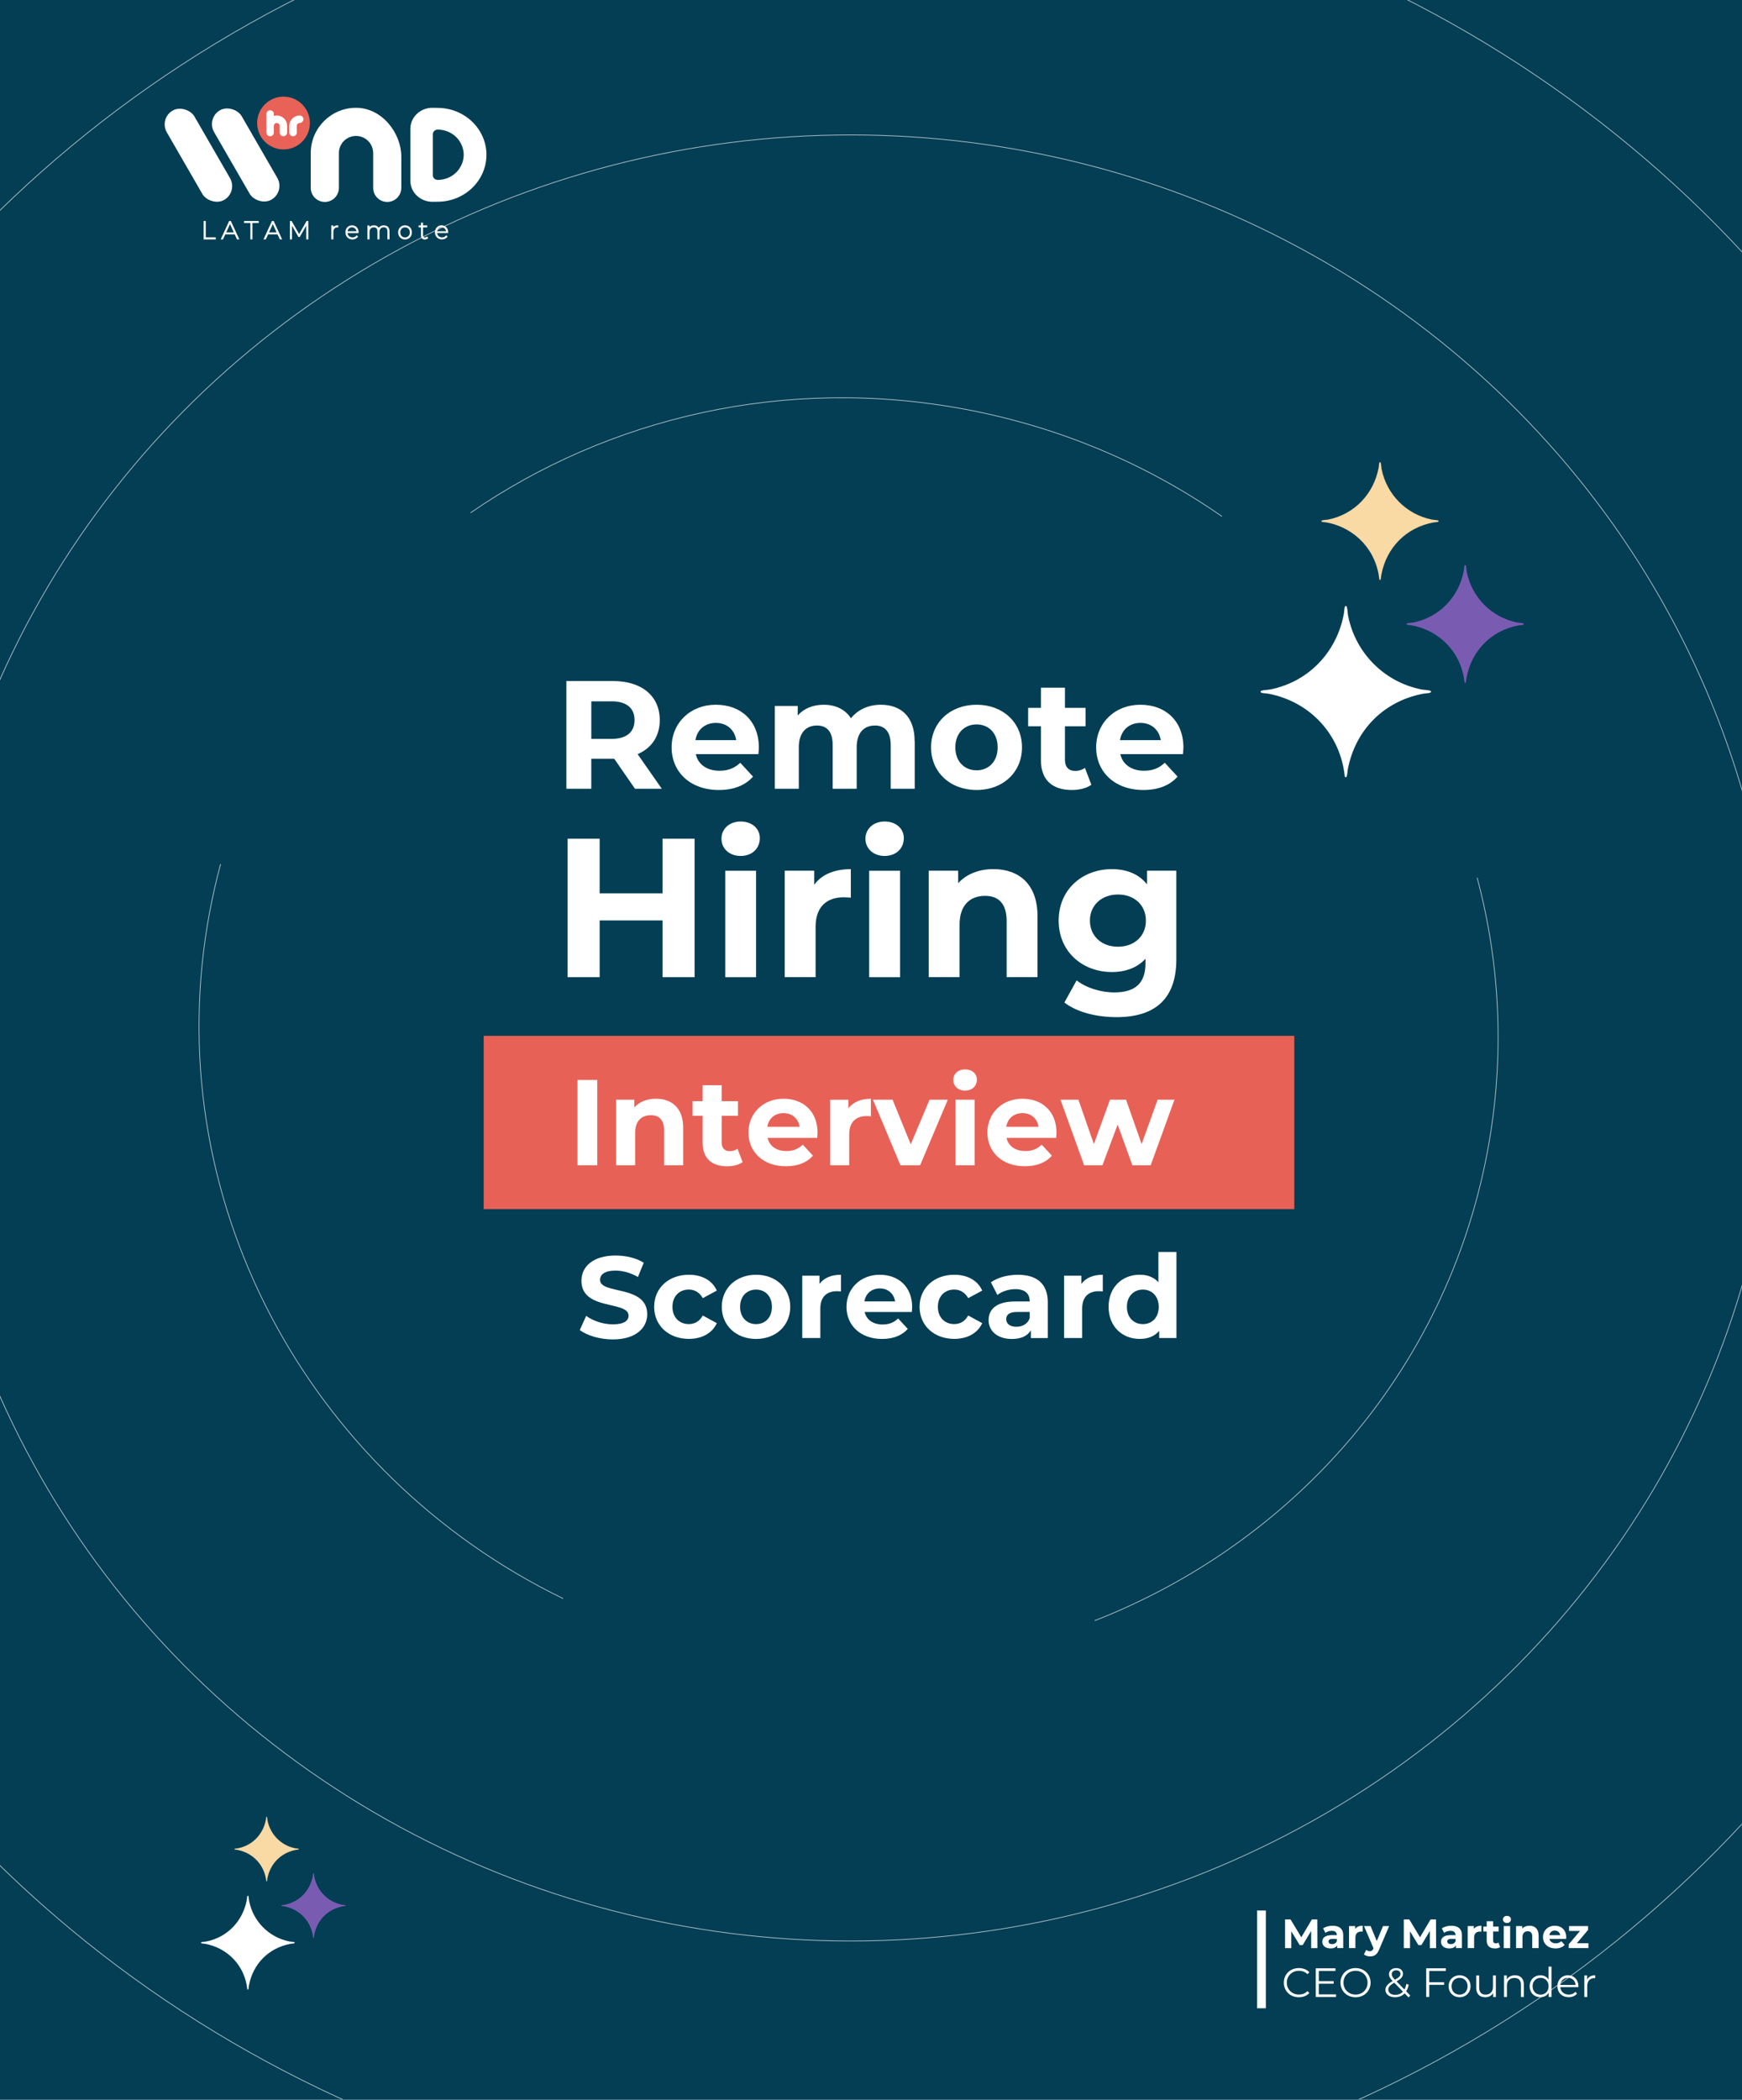 <?xml version="1.0" encoding="UTF-8"?>
<svg id="Layer_1" xmlns="http://www.w3.org/2000/svg" xmlns:xlink="http://www.w3.org/1999/xlink" version="1.1" viewBox="0 0 595.5 717.62">
  <!-- Generator: Adobe Illustrator 29.7.1, SVG Export Plug-In . SVG Version: 2.1.1 Build 8)  -->
  <defs>
    <style>
      .st0, .st1 {
        fill: none;
      }

      .st2 {
        fill: #e86157;
      }

      .st3 {
        fill: #f9d9a4;
      }

      .st4 {
        fill: #e86258;
      }

      .st5 {
        isolation: isolate;
      }

      .st6 {
        clip-path: url(#clippath-1);
      }

      .st7 {
        clip-path: url(#clippath-3);
      }

      .st8 {
        clip-path: url(#clippath-4);
      }

      .st9 {
        clip-path: url(#clippath-2);
      }

      .st10 {
        clip-path: url(#clippath-5);
      }

      .st11 {
        fill: #fff;
      }

      .st1 {
        stroke: #fff;
        stroke-miterlimit: 10;
        stroke-width: .25px;
      }

      .st12 {
        fill: #795cb1;
      }

      .st13 {
        opacity: .7;
      }

      .st14 {
        fill: #033e54;
      }
    </style>
    <clipPath id="clippath-1">
      <rect class="st0" x="0" width="595.72" height="717.5"/>
    </clipPath>
    <clipPath id="clippath-2">
      <rect class="st0" x="68.69" y="620.8" width="49.52" height="59.27"/>
    </clipPath>
    <clipPath id="clippath-3">
      <rect class="st0" x="430.91" y="157.77" width="90.03" height="108.04"/>
    </clipPath>
    <clipPath id="clippath-4">
      <rect class="st0" x="-672.54" y="0" width="595.72" height="717.62"/>
    </clipPath>
    <clipPath id="clippath-5">
      <rect class="st0" x="677.41" width="595.72" height="717.85"/>
    </clipPath>
  </defs>
  <rect class="st14" x="0" width="595.72" height="717.62"/>
  <g>
    <path class="st11" d="M121.7,36.84c-8.53,0-15.47,6.94-15.47,15.47v11.9c0,2.65,2.16,4.81,4.81,4.81s4.81-2.16,4.81-4.81v-11.89c0-3.23,2.63-5.86,5.86-5.86s5.86,2.63,5.86,5.86v11.89c0,2.65,2.16,4.81,4.81,4.81s4.81-2.16,4.81-4.81v-10.67c0-8.07-6.62-16.7-15.48-16.7Z"/>
    <circle class="st4" cx="96.92" cy="42.05" r="9.02"/>
    <g>
      <polygon class="st11" points="70.34 75.53 69.62 75.53 69.62 81.82 73.76 81.82 73.76 81.12 70.34 81.12 70.34 75.53"/>
      <path class="st11" d="M79.03,75.72h-.04l-.09-.19h-.55l-.09.19h-.04l.02.04-2.8,6.05h.79l.79-1.71h3.22l.79,1.71h.79l-2.8-6.05.02-.04ZM77.33,79.43l1.3-2.83,1.3,2.83h-2.6Z"/>
      <polygon class="st11" points="83.44 76.23 85.59 76.23 85.59 81.82 86.3 81.82 86.3 76.23 88.45 76.23 88.45 75.53 83.44 75.53 83.44 76.23"/>
      <path class="st11" d="M93.66,75.72h-.04l-.09-.19h-.55l-.09.19h-.04l.02.04-2.8,6.05h.79l.79-1.71h3.22l.79,1.71h.79l-2.8-6.05.02-.04ZM91.96,79.43l1.3-2.83,1.3,2.83h-2.6Z"/>
      <polygon class="st11" points="104.81 75.53 102.26 79.99 99.69 75.53 99.11 75.53 99.11 81.82 99.82 81.82 99.82 77.15 101.86 80.68 101.82 80.76 101.91 80.76 102.05 81.01 102.46 81.01 102.6 80.76 102.7 80.76 102.65 80.67 104.68 77.14 104.69 81.82 105.4 81.82 105.39 75.53 104.81 75.53"/>
      <path class="st11" d="M114.2,77.35c-.09.06-.17.13-.25.21v-.52h-.7v4.77h.71v-2.52c0-.5.13-.89.37-1.17.24-.27.58-.4,1.02-.4h.29v-.71h-.22c-.48,0-.9.12-1.22.34Z"/>
      <path class="st11" d="M121.5,77.32c-.69-.41-1.63-.41-2.31,0-.34.21-.61.5-.81.86-.19.36-.29.78-.29,1.24s.11.88.31,1.24c.21.37.5.66.86.86.36.2.78.31,1.24.31.35,0,.68-.07.98-.2.31-.13.58-.33.8-.59l.12-.15-.49-.51-.15.2c-.14.19-.33.33-.54.42-.52.22-1.16.18-1.61-.08-.25-.14-.46-.35-.6-.6-.11-.19-.18-.4-.21-.65h3.57l.22-.07v-.22c0-.46-.1-.87-.29-1.23-.19-.36-.47-.65-.81-.85ZM118.82,79.02c.03-.19.09-.36.17-.52.13-.25.32-.45.55-.59.47-.29,1.13-.29,1.59,0,.24.14.42.34.55.59.1.19.17.33.19.52h-3.07Z"/>
      <path class="st11" d="M132.24,77.25c-.29-.16-.63-.24-1.01-.24-.52,0-.96.14-1.32.41-.17.13-.32.28-.44.45-.11-.19-.24-.35-.41-.48-.33-.25-.75-.38-1.24-.38s-.9.12-1.24.36c-.1.07-.19.14-.27.23v-.55h-.7v4.77h.71v-2.56c0-.32.06-.6.18-.84.12-.23.28-.4.5-.53.22-.13.49-.19.8-.19.4,0,.69.11.9.33.21.22.32.57.32,1.03v2.75h.71v-2.56c0-.32.06-.6.18-.84.12-.23.28-.4.5-.53.23-.13.49-.19.8-.19.4,0,.7.11.91.33.21.22.32.57.32,1.03v2.75h.71v-2.77c0-.43-.08-.8-.23-1.1-.16-.31-.39-.54-.68-.71Z"/>
      <path class="st11" d="M139.67,77.32c-.71-.41-1.7-.41-2.41,0-.35.21-.63.5-.84.86-.21.36-.31.78-.31,1.24s.1.89.31,1.25c.21.36.49.65.84.86.35.21.76.31,1.2.31s.85-.1,1.2-.31c.36-.21.64-.5.84-.86.2-.36.3-.78.3-1.24s-.1-.89-.3-1.25c-.2-.36-.48-.65-.84-.86ZM137.63,80.94c-.25-.15-.44-.34-.58-.61-.15-.26-.22-.57-.22-.91s.07-.65.22-.91c.15-.26.34-.46.58-.6.24-.14.53-.21.84-.21s.59.07.84.21c.25.14.44.34.58.6.14.26.21.57.21.91s-.07.65-.21.91c-.14.26-.33.46-.58.6-.49.29-1.19.29-1.68,0Z"/>
      <path class="st11" d="M145.81,80.96c-.14.13-.32.2-.55.2-.22,0-.37-.05-.48-.16-.11-.11-.16-.29-.16-.53v-2.75h1.43v-.68h-1.43v-.95h-.71v.95h-.82v.68h.82v2.79c0,.4.12.72.34.96.23.25.56.37.98.37.18,0,.37-.03.54-.09.19-.06.35-.15.48-.27l.14-.13-.4-.56-.18.17Z"/>
      <path class="st11" d="M153.21,79.61v-.22c0-.46-.1-.87-.29-1.23-.19-.36-.47-.65-.81-.85-.69-.41-1.64-.41-2.31,0-.34.21-.61.5-.81.86-.19.36-.29.78-.29,1.24s.11.88.31,1.24c.21.37.5.66.86.86.36.2.78.31,1.24.31.35,0,.68-.07.98-.2.31-.13.58-.33.8-.59l.12-.15-.48-.51-.15.2c-.14.19-.32.32-.54.42-.52.22-1.16.18-1.61-.08-.26-.15-.45-.34-.6-.6-.11-.19-.18-.4-.21-.65h3.57l.22-.07ZM151.76,77.91c.24.15.42.34.55.59.1.19.17.33.19.52h-3.07c.03-.19.09-.36.18-.52.14-.26.32-.45.55-.59.47-.29,1.13-.29,1.59,0Z"/>
    </g>
    <rect class="st11" x="62.38" y="35.43" width="10.89" height="35.25" rx="5.45" ry="5.45" transform="translate(-17.44 41.02) rotate(-30)"/>
    <rect class="st11" x="78.54" y="35.34" width="10.89" height="35.25" rx="5.45" ry="5.45" transform="translate(-15.23 49.09) rotate(-30)"/>
    <path class="st11" d="M149.62,36.86c-.55,0-1.54-.02-1.77-.02h-.08c-4.14.01-7.49,3.24-7.49,7.2v17.72c0,3.96,3.35,7.19,7.49,7.2h.08c.24,0,1.22-.02,1.77-.02,9.19,0,16.66-7.19,16.67-16.03,0-8.84-7.48-16.03-16.67-16.03ZM158.52,53.03c0,.08-.01.17-.02.25,0,.18-.02.36-.04.53,0,.09-.02.18-.04.27-.03.21-.06.41-.11.61-.01.06-.03.11-.04.17-.06.23-.12.46-.19.68,0,.03-.02.05-.03.08-.09.26-.2.51-.31.75-.05.12-.11.23-.17.35-.06.11-.12.21-.18.32-.39.68-.86,1.32-1.44,1.89-1.69,1.65-3.94,2.56-6.35,2.56-.09,0-.18-.01-.27-.03-.77-.13-1.36-.77-1.36-1.54v-14.06c0-.77.59-1.41,1.36-1.54.09-.01.18-.03.27-.03,2.41,0,4.66.91,6.35,2.56.58.57,1.06,1.21,1.44,1.89.06.11.12.21.18.32.06.11.12.23.17.35.11.25.22.5.31.75,0,.03.02.05.03.08.07.22.14.45.19.68.01.06.03.11.04.17.04.2.08.41.11.61.01.09.03.18.04.26.02.17.03.35.04.53,0,.08.02.17.02.25,0,.04,0,.09,0,.13,0,.04,0,.09,0,.13Z"/>
    <g>
      <path class="st11" d="M97.11,40.51c-.33-.33-.72-.59-1.15-.77-.74-.31-1.58-.35-2.34-.13v-.64c0-.71-.57-1.28-1.28-1.28h0c-.71,0-1.28.57-1.28,1.28v6.32c0,.71.57,1.28,1.28,1.28h0c.71,0,1.28-.57,1.28-1.28v-2.27c0-.27.09-.49.28-.69.18-.18.43-.29.69-.3.28,0,.51.09.71.29.2.2.29.42.29.69v2.27c0,.71.57,1.28,1.28,1.28h0c.71,0,1.28-.57,1.28-1.28v-2.27c0-.47-.09-.93-.27-1.36-.18-.43-.44-.82-.77-1.15Z"/>
      <path class="st11" d="M102.45,39.47c-.47,0-.93.09-1.36.27-.43.18-.82.44-1.15.77-.44.44-.75.97-.92,1.58-.09.33-.12.67-.12,1v2.19c0,.71.57,1.28,1.28,1.28h0c.71,0,1.28-.57,1.28-1.28v-2.27c0-.28.09-.5.29-.69s.42-.29.7-.29h0c.7,0,1.27-.57,1.27-1.27v-.02c0-.7-.57-1.27-1.27-1.27h0Z"/>
    </g>
  </g>
  <rect class="st11" x="429.73" y="652.94" width="3" height="33.41"/>
  <path class="st11" d="M448.22,665.79v-5.88s-2.9,4.85-2.9,4.85h-1.02l-2.87-4.72v5.76h-2.13v-9.81h1.88l3.67,6.09,3.61-6.09h1.86l.03,9.81h-2.13Z"/>
  <path class="st11" d="M459.18,661.49v4.3h-2.04v-.94c-.41.69-1.19,1.05-2.3,1.05-1.76,0-2.82-.98-2.82-2.28s.94-2.26,3.24-2.26h1.74c0-.94-.56-1.48-1.74-1.48-.8,0-1.62.27-2.17.7l-.78-1.53c.83-.59,2.04-.91,3.25-.91,2.3,0,3.63,1.06,3.63,3.35ZM457,663.41v-.77h-1.5c-1.02,0-1.34.38-1.34.88,0,.55.46.91,1.23.91.73,0,1.36-.34,1.61-1.02Z"/>
  <path class="st11" d="M465.83,658.14v2.02c-.18-.01-.32-.03-.49-.03-1.21,0-2,.66-2,2.1v3.56h-2.18v-7.54h2.09v.99c.53-.73,1.43-1.11,2.59-1.11Z"/>
  <path class="st11" d="M474.87,658.26l-3.4,8c-.73,1.82-1.77,2.37-3.12,2.37-.77,0-1.61-.25-2.1-.69l.8-1.56c.34.29.8.48,1.23.48.6,0,.94-.27,1.23-.94l.03-.07-3.26-7.59h2.26l2.11,5.11,2.13-5.11h2.1Z"/>
  <path class="st11" d="M488.8,665.79v-5.88s-2.9,4.85-2.9,4.85h-1.02l-2.87-4.72v5.76h-2.13v-9.81h1.88l3.67,6.09,3.61-6.09h1.86l.03,9.81h-2.13Z"/>
  <path class="st11" d="M499.76,661.49v4.3h-2.04v-.94c-.41.69-1.19,1.05-2.3,1.05-1.77,0-2.82-.98-2.82-2.28s.94-2.26,3.24-2.26h1.74c0-.94-.56-1.48-1.74-1.48-.8,0-1.62.27-2.17.7l-.78-1.53c.83-.59,2.04-.91,3.25-.91,2.3,0,3.63,1.06,3.63,3.35ZM497.58,663.41v-.77h-1.5c-1.02,0-1.34.38-1.34.88,0,.55.46.91,1.23.91.73,0,1.36-.34,1.61-1.02Z"/>
  <path class="st11" d="M506.41,658.14v2.02c-.18-.01-.32-.03-.49-.03-1.21,0-2,.66-2,2.1v3.56h-2.18v-7.54h2.09v.99c.53-.73,1.43-1.11,2.59-1.11Z"/>
  <path class="st11" d="M512.83,665.43c-.45.32-1.11.48-1.78.48-1.78,0-2.82-.91-2.82-2.7v-3.1h-1.16v-1.68h1.16v-1.83h2.19v1.83h1.88v1.68h-1.88v3.07c0,.64.35.99.94.99.32,0,.64-.1.88-.28l.59,1.54Z"/>
  <path class="st11" d="M513.79,655.99c0-.69.55-1.22,1.36-1.22s1.36.5,1.36,1.18c0,.73-.55,1.26-1.36,1.26s-1.36-.53-1.36-1.22ZM514.06,658.26h2.18v7.54h-2.18v-7.54Z"/>
  <path class="st11" d="M525.98,661.48v4.31h-2.19v-3.98c0-1.22-.56-1.78-1.53-1.78-1.05,0-1.81.64-1.81,2.03v3.73h-2.18v-7.54h2.09v.88c.59-.64,1.47-1,2.49-1,1.78,0,3.12,1.04,3.12,3.33Z"/>
  <path class="st11" d="M535.37,662.64h-5.7c.21.94,1.01,1.51,2.16,1.51.8,0,1.37-.24,1.89-.73l1.16,1.26c-.7.8-1.75,1.22-3.11,1.22-2.61,0-4.3-1.64-4.3-3.88s1.72-3.88,4.02-3.88,3.92,1.49,3.92,3.91c0,.17-.03.41-.04.59ZM529.64,661.37h3.71c-.15-.95-.87-1.57-1.85-1.57s-1.71.6-1.86,1.57Z"/>
  <path class="st11" d="M543,664.11v1.68h-6.72v-1.32l3.84-4.54h-3.74v-1.68h6.5v1.32l-3.84,4.54h3.96Z"/>
  <path class="st11" d="M438.87,677.6c0-2.87,2.19-4.99,5.14-4.99,1.43,0,2.72.48,3.59,1.43l-.66.66c-.8-.81-1.78-1.16-2.9-1.16-2.37,0-4.15,1.74-4.15,4.06s1.78,4.06,4.15,4.06c1.12,0,2.1-.35,2.9-1.18l.66.66c-.87.95-2.16,1.44-3.6,1.44-2.94,0-5.13-2.12-5.13-4.99Z"/>
  <path class="st11" d="M456.73,681.6v.9h-6.93v-9.81h6.72v.9h-5.69v3.49h5.07v.88h-5.07v3.64h5.9Z"/>
  <path class="st11" d="M458.24,677.6c0-2.86,2.19-4.99,5.15-4.99s5.14,2.12,5.14,4.99-2.2,4.99-5.14,4.99-5.15-2.13-5.15-4.99ZM467.5,677.6c0-2.34-1.75-4.06-4.1-4.06s-4.13,1.72-4.13,4.06,1.76,4.06,4.13,4.06,4.1-1.72,4.1-4.06Z"/>
  <path class="st11" d="M481.54,682.65l-1.36-1.4c-.83.88-1.95,1.33-3.28,1.33-1.92,0-3.29-1.01-3.29-2.49,0-1.16.67-2.02,2.46-3.05-.95-.98-1.23-1.57-1.23-2.33,0-1.25.97-2.09,2.48-2.09,1.39,0,2.28.73,2.28,1.95,0,.98-.59,1.67-2.19,2.59l2.69,2.77c.29-.52.52-1.15.66-1.89l.81.25c-.18.88-.48,1.64-.87,2.25l1.4,1.44-.57.66ZM479.59,680.65l-2.96-3.04c-1.57.9-2.04,1.51-2.04,2.38,0,1.07.95,1.77,2.37,1.77,1.06,0,1.96-.36,2.63-1.11ZM475.76,674.7c0,.57.21.98,1.11,1.89,1.42-.81,1.88-1.3,1.88-2s-.52-1.22-1.43-1.22c-.98,0-1.55.55-1.55,1.33Z"/>
  <path class="st11" d="M488.59,673.59v3.85h5.07v.9h-5.07v4.16h-1.04v-9.81h6.72v.9h-5.69Z"/>
  <path class="st11" d="M495.21,678.82c0-2.19,1.6-3.74,3.75-3.74s3.74,1.55,3.74,3.74-1.58,3.75-3.74,3.75-3.75-1.57-3.75-3.75ZM501.69,678.82c0-1.72-1.16-2.87-2.73-2.87s-2.75,1.15-2.75,2.87,1.18,2.87,2.75,2.87,2.73-1.15,2.73-2.87Z"/>
  <path class="st11" d="M511.36,675.13v7.37h-.95v-1.34c-.52.9-1.47,1.42-2.65,1.42-1.88,0-3.11-1.05-3.11-3.17v-4.27h1v4.17c0,1.57.81,2.37,2.21,2.37,1.54,0,2.51-1,2.51-2.68v-3.87h.99Z"/>
  <path class="st11" d="M520.92,678.23v4.27h-.99v-4.17c0-1.56-.81-2.35-2.21-2.35-1.58,0-2.58.98-2.58,2.66v3.87h-.99v-7.37h.95v1.36c.53-.9,1.53-1.42,2.8-1.42,1.79,0,3.03,1.04,3.03,3.15Z"/>
  <path class="st11" d="M530.37,672.11v10.39h-.95v-1.46c-.6,1-1.62,1.53-2.84,1.53-2.1,0-3.67-1.53-3.67-3.75s1.57-3.74,3.67-3.74c1.18,0,2.19.5,2.8,1.46v-4.43h.99ZM529.39,678.82c0-1.72-1.18-2.87-2.73-2.87s-2.75,1.15-2.75,2.87,1.18,2.87,2.75,2.87,2.73-1.15,2.73-2.87Z"/>
  <path class="st11" d="M539.55,679.12h-6.16c.11,1.54,1.29,2.56,2.9,2.56.9,0,1.7-.32,2.26-.97l.56.64c-.66.78-1.68,1.21-2.84,1.21-2.3,0-3.87-1.57-3.87-3.75s1.53-3.74,3.6-3.74,3.57,1.53,3.57,3.74c0,.08-.01.2-.01.31ZM533.39,678.38h5.22c-.13-1.44-1.18-2.45-2.62-2.45s-2.48,1.01-2.61,2.45Z"/>
  <path class="st11" d="M545.31,675.08v.97c-.08,0-.17-.01-.24-.01-1.54,0-2.48.98-2.48,2.72v3.75h-.99v-7.37h.95v1.44c.46-.98,1.4-1.5,2.76-1.5Z"/>
  <g class="st6">
    <g class="st13">
      <g>
        <path class="st1" d="M192.49,546.32c-87.23-42.4-139.17-137.35-120.76-234.92,1.03-5.46,2.26-10.83,3.69-16.11"/>
        <path class="st1" d="M504.96,299.97c7.96,29.8,9.54,61.68,3.47,93.84-14.18,75.15-66.66,133.64-134.21,160.07"/>
        <path class="st1" d="M160.88,175.24c47.26-32.56,107.67-46.95,169.34-35.31,32.54,6.14,62.1,18.9,87.5,36.56"/>
      </g>
      <ellipse class="st1" cx="290.82" cy="354.73" rx="316.86" ry="308.62"/>
      <ellipse class="st1" cx="290.82" cy="354.73" rx="410.98" ry="400.3"/>
      <ellipse class="st1" cx="290.82" cy="354.73" rx="572.76" ry="557.88"/>
    </g>
  </g>
  <g class="st9">
    <path class="st11" d="M100.75,663.92c.02.1-.1.19-.18.22-.31.11-.94.11-1.32.19-7.4,1.41-12.78,6.84-14.16,14.25-.06.33-.09,1.91-.55,1.27-.81-7.92-6.58-14.05-14.34-15.52-.38-.07-1.01-.08-1.32-.19-.23-.08-.24-.29,0-.38.38-.13,1.21-.15,1.68-.24,7.17-1.44,12.44-6.97,13.8-14.14.07-.38.08-1.01.19-1.33.08-.23.29-.24.38,0,.13.39.15,1.21.24,1.68,1.39,6.97,6.79,12.38,13.74,13.78.47.1,1.29.11,1.68.24.06.02.17.1.18.16h0Z"/>
    <path class="st3" d="M102.19,631.94c.01.07-.07.13-.13.15-.21.08-.65.08-.91.13-5.09.97-8.8,4.71-9.75,9.81-.04.23-.06,1.32-.38.87-.56-5.45-4.53-9.67-9.87-10.68-.26-.05-.7-.05-.91-.13-.16-.06-.17-.2,0-.26.26-.09.83-.1,1.15-.17,4.94-.99,8.57-4.8,9.5-9.73.05-.26.05-.7.13-.91.06-.16.2-.17.26,0,.09.26.1.83.17,1.16.96,4.8,4.68,8.53,9.46,9.49.33.07.89.07,1.15.17.05.02.12.07.13.11h0Z"/>
    <path class="st12" d="M118.21,651.23c.01.07-.07.13-.13.15-.21.08-.65.08-.91.13-5.09.97-8.8,4.71-9.75,9.81-.04.23-.06,1.32-.38.87-.56-5.45-4.53-9.67-9.87-10.68-.26-.05-.7-.05-.91-.13-.16-.06-.17-.2,0-.26.26-.09.83-.1,1.15-.17,4.94-.99,8.57-4.8,9.5-9.73.05-.26.05-.7.13-.91.06-.16.2-.17.26,0,.09.26.1.83.17,1.16.96,4.8,4.68,8.53,9.46,9.49.33.07.89.07,1.15.17.05.02.12.07.13.11h0Z"/>
  </g>
  <g class="st7">
    <path class="st11" d="M489.21,236.35c.03.17-.18.34-.34.4-.56.2-1.72.21-2.4.34-13.45,2.56-23.23,12.46-25.75,25.97-.11.6-.17,3.48-1.01,2.31-1.48-14.43-11.97-25.6-26.07-28.28-.69-.13-1.84-.14-2.4-.34-.43-.15-.44-.54,0-.69.7-.25,2.19-.27,3.05-.44,13.04-2.63,22.63-12.7,25.09-25.77.13-.69.14-1.85.34-2.42.15-.43.53-.44.69,0,.24.7.27,2.2.44,3.06,2.53,12.7,12.35,22.57,24.98,25.12.86.17,2.35.2,3.05.44.12.04.31.19.34.3h0Z"/>
    <path class="st3" d="M491.82,178.07c.02.12-.13.23-.23.27-.39.14-1.18.15-1.65.23-9.26,1.76-15.99,8.58-17.73,17.88-.08.41-.12,2.4-.69,1.59-1.01-9.94-8.24-17.63-17.95-19.47-.48-.09-1.27-.1-1.65-.23-.29-.1-.3-.37,0-.47.48-.17,1.51-.19,2.1-.3,8.98-1.81,15.58-8.74,17.27-17.74.09-.48.1-1.27.23-1.66.1-.3.37-.3.47,0,.17.48.19,1.52.3,2.11,1.75,8.74,8.5,15.54,17.2,17.29.59.12,1.62.13,2.1.3.08.03.22.13.23.2h0Z"/>
    <path class="st12" d="M520.94,213.24c.02.12-.13.23-.23.27-.39.14-1.18.15-1.65.23-9.26,1.76-15.99,8.58-17.73,17.88-.08.41-.12,2.4-.69,1.59-1.01-9.94-8.24-17.63-17.95-19.47-.48-.09-1.27-.1-1.65-.23-.29-.1-.3-.37,0-.47.48-.17,1.51-.19,2.1-.3,8.98-1.81,15.58-8.74,17.27-17.74.09-.48.1-1.27.23-1.66.1-.3.37-.3.47,0,.17.48.19,1.52.3,2.11,1.75,8.74,8.5,15.54,17.2,17.29.59.12,1.62.13,2.1.3.08.03.22.13.23.2h0Z"/>
  </g>
  <g class="st8">
    <g class="st13">
      <ellipse class="st1" cx="-381.72" cy="354.73" rx="410.98" ry="400.3"/>
      <ellipse class="st1" cx="-381.72" cy="354.73" rx="572.76" ry="557.88"/>
    </g>
  </g>
  <g class="st10">
    <g class="st13">
      <ellipse class="st1" cx="968.23" cy="354.73" rx="410.98" ry="400.3"/>
      <ellipse class="st1" cx="968.23" cy="354.73" rx="572.76" ry="557.88"/>
    </g>
  </g>
  <g>
    <g class="st5">
      <rect class="st2" x="165.35" y="354.01" width="277.1" height="59.21"/>
    </g>
    <path class="st11" d="M197.42,369.09h6.75v29.16h-6.75v-29.16Z"/>
    <path class="st11" d="M233.53,385.42v12.83h-6.5v-11.83c0-3.62-1.67-5.29-4.54-5.29-3.12,0-5.37,1.92-5.37,6.04v11.08h-6.5v-22.41h6.21v2.62c1.75-1.92,4.37-2.96,7.42-2.96,5.29,0,9.29,3.08,9.29,9.91Z"/>
    <path class="st11" d="M253.86,397.17c-1.33.96-3.29,1.42-5.29,1.42-5.29,0-8.37-2.71-8.37-8.04v-9.21h-3.46v-5h3.46v-5.46h6.5v5.46h5.58v5h-5.58v9.12c0,1.92,1.04,2.96,2.79,2.96.96,0,1.92-.29,2.62-.83l1.75,4.58Z"/>
    <path class="st11" d="M279.35,388.88h-16.95c.62,2.79,3,4.5,6.42,4.5,2.37,0,4.08-.71,5.62-2.17l3.46,3.75c-2.08,2.38-5.21,3.62-9.25,3.62-7.75,0-12.79-4.87-12.79-11.54s5.12-11.54,11.96-11.54,11.66,4.42,11.66,11.62c0,.5-.08,1.21-.12,1.75ZM262.31,385.09h11.04c-.46-2.83-2.58-4.67-5.5-4.67s-5.08,1.79-5.54,4.67Z"/>
    <path class="st11" d="M297.72,375.51v6c-.54-.04-.96-.08-1.46-.08-3.58,0-5.96,1.96-5.96,6.25v10.58h-6.5v-22.41h6.21v2.96c1.58-2.17,4.25-3.29,7.71-3.29Z"/>
    <path class="st11" d="M324,375.84l-9.46,22.41h-6.71l-9.41-22.41h6.71l6.21,15.25,6.42-15.25h6.25Z"/>
    <path class="st11" d="M325.87,369.09c0-2.04,1.62-3.62,4.04-3.62s4.04,1.5,4.04,3.5c0,2.17-1.62,3.75-4.04,3.75s-4.04-1.58-4.04-3.62ZM326.67,375.84h6.5v22.41h-6.5v-22.41Z"/>
    <path class="st11" d="M361.03,388.88h-16.95c.62,2.79,3,4.5,6.42,4.5,2.37,0,4.08-.71,5.62-2.17l3.46,3.75c-2.08,2.38-5.21,3.62-9.25,3.62-7.75,0-12.79-4.87-12.79-11.54s5.12-11.54,11.96-11.54,11.66,4.42,11.66,11.62c0,.5-.08,1.21-.12,1.75ZM343.99,385.09h11.04c-.46-2.83-2.58-4.67-5.5-4.67s-5.08,1.79-5.54,4.67Z"/>
    <path class="st11" d="M401.48,375.84l-8.12,22.41h-6.25l-5.04-13.91-5.21,13.91h-6.25l-8.08-22.41h6.12l5.29,15.16,5.5-15.16h5.5l5.33,15.16,5.46-15.16h5.75Z"/>
    <g class="st5">
      <g>
        <path class="st11" d="M237.44,286.64v47.33h-10.95v-19.4h-21.5v19.4h-10.95v-47.33h10.95v18.66h21.5v-18.66h10.95Z"/>
        <path class="st11" d="M246.63,286.64c0-3.31,2.64-5.88,6.56-5.88s6.56,2.43,6.56,5.68c0,3.52-2.64,6.09-6.56,6.09s-6.56-2.57-6.56-5.88ZM247.92,297.59h10.55v36.38h-10.55v-36.38Z"/>
        <path class="st11" d="M290.85,297.05v9.74c-.88-.07-1.55-.14-2.37-.14-5.81,0-9.67,3.18-9.67,10.14v17.17h-10.55v-36.38h10.07v4.8c2.57-3.52,6.9-5.34,12.51-5.34Z"/>
        <path class="st11" d="M295.85,286.64c0-3.31,2.64-5.88,6.56-5.88s6.56,2.43,6.56,5.68c0,3.52-2.64,6.09-6.56,6.09s-6.56-2.57-6.56-5.88ZM297.13,297.59h10.55v36.38h-10.55v-36.38Z"/>
        <path class="st11" d="M354.67,313.14v20.82h-10.55v-19.2c0-5.88-2.7-8.59-7.37-8.59-5.07,0-8.72,3.11-8.72,9.8v17.98h-10.55v-36.38h10.07v4.26c2.84-3.11,7.1-4.8,12.04-4.8,8.59,0,15.08,5,15.08,16.09Z"/>
        <path class="st11" d="M402.13,297.59v30.29c0,13.52-7.3,19.74-20.42,19.74-6.9,0-13.59-1.69-17.85-5l4.19-7.57c3.11,2.5,8.18,4.12,12.85,4.12,7.44,0,10.68-3.38,10.68-9.94v-1.56c-2.77,3.04-6.76,4.53-11.49,4.53-10.07,0-18.19-6.96-18.19-17.58s8.11-17.58,18.19-17.58c5.07,0,9.26,1.69,12.03,5.21v-4.67h10.01ZM391.72,314.63c0-5.34-3.99-8.92-9.53-8.92s-9.6,3.58-9.6,8.92,4.06,8.92,9.6,8.92,9.53-3.58,9.53-8.92Z"/>
      </g>
    </g>
    <path class="st11" d="M217.07,269.57l-7.1-10.26h-7.84v10.26h-8.52v-36.82h15.94c9.84,0,15.99,5.1,15.99,13.36,0,5.52-2.79,9.57-7.57,11.62l8.26,11.83h-9.15ZM209.08,239.69h-6.94v12.83h6.94c5.21,0,7.84-2.42,7.84-6.42s-2.63-6.42-7.84-6.42Z"/>
    <path class="st11" d="M259.26,257.73h-21.41c.79,3.52,3.79,5.68,8.1,5.68,3,0,5.15-.89,7.1-2.73l4.37,4.73c-2.63,3-6.58,4.58-11.68,4.58-9.78,0-16.15-6.15-16.15-14.57s6.47-14.57,15.1-14.57,14.73,5.58,14.73,14.67c0,.63-.11,1.53-.16,2.21ZM237.74,252.95h13.94c-.58-3.58-3.26-5.89-6.94-5.89s-6.42,2.26-7,5.89Z"/>
    <path class="st11" d="M312.7,253.37v16.2h-8.21v-14.94c0-4.58-2.05-6.68-5.37-6.68-3.68,0-6.26,2.37-6.26,7.42v14.2h-8.21v-14.94c0-4.58-1.95-6.68-5.37-6.68-3.63,0-6.21,2.37-6.21,7.42v14.2h-8.21v-28.3h7.84v3.26c2.1-2.42,5.26-3.68,8.89-3.68,3.94,0,7.31,1.52,9.31,4.63,2.26-2.89,5.94-4.63,10.2-4.63,6.73,0,11.57,3.89,11.57,12.52Z"/>
    <path class="st11" d="M318.28,255.42c0-8.52,6.57-14.57,15.57-14.57s15.52,6.05,15.52,14.57-6.52,14.57-15.52,14.57-15.57-6.05-15.57-14.57ZM341.05,255.42c0-4.89-3.1-7.84-7.21-7.84s-7.26,2.95-7.26,7.84,3.16,7.84,7.26,7.84,7.21-2.95,7.21-7.84Z"/>
    <path class="st11" d="M373.09,268.2c-1.68,1.21-4.16,1.79-6.68,1.79-6.68,0-10.57-3.42-10.57-10.15v-11.62h-4.37v-6.31h4.37v-6.89h8.21v6.89h7.05v6.31h-7.05v11.52c0,2.42,1.32,3.73,3.52,3.73,1.21,0,2.42-.37,3.31-1.05l2.21,5.79Z"/>
    <path class="st11" d="M404.39,257.73h-21.41c.79,3.52,3.79,5.68,8.1,5.68,3,0,5.15-.89,7.1-2.73l4.37,4.73c-2.63,3-6.57,4.58-11.68,4.58-9.78,0-16.15-6.15-16.15-14.57s6.47-14.57,15.1-14.57,14.73,5.58,14.73,14.67c0,.63-.11,1.53-.16,2.21ZM382.87,252.95h13.94c-.58-3.58-3.26-5.89-6.94-5.89s-6.42,2.26-7,5.89Z"/>
    <path class="st11" d="M198.2,454.55l2.18-4.83c2.34,1.7,5.82,2.89,9.15,2.89,3.8,0,5.35-1.27,5.35-2.97,0-5.19-16.12-1.62-16.12-11.92,0-4.71,3.8-8.63,11.68-8.63,3.48,0,7.05.83,9.62,2.46l-1.98,4.87c-2.57-1.46-5.23-2.18-7.68-2.18-3.8,0-5.27,1.42-5.27,3.17,0,5.11,16.12,1.58,16.12,11.76,0,4.63-3.84,8.59-11.76,8.59-4.4,0-8.83-1.31-11.29-3.21Z"/>
    <path class="st11" d="M223.62,446.63c0-6.42,4.95-10.97,11.88-10.97,4.47,0,8,1.94,9.54,5.42l-4.79,2.57c-1.15-2.02-2.85-2.93-4.79-2.93-3.13,0-5.58,2.18-5.58,5.9s2.46,5.9,5.58,5.9c1.94,0,3.64-.87,4.79-2.93l4.79,2.61c-1.54,3.41-5.07,5.38-9.54,5.38-6.93,0-11.88-4.55-11.88-10.97Z"/>
    <path class="st11" d="M246.74,446.63c0-6.42,4.95-10.97,11.72-10.97s11.68,4.55,11.68,10.97-4.91,10.97-11.68,10.97-11.72-4.55-11.72-10.97ZM263.88,446.63c0-3.68-2.34-5.9-5.42-5.9s-5.46,2.22-5.46,5.9,2.38,5.9,5.46,5.9,5.42-2.22,5.42-5.9Z"/>
    <path class="st11" d="M287.48,435.66v5.7c-.51-.04-.91-.08-1.39-.08-3.41,0-5.66,1.86-5.66,5.94v10.06h-6.18v-21.3h5.9v2.81c1.5-2.06,4.04-3.13,7.33-3.13Z"/>
    <path class="st11" d="M311.71,448.38h-16.12c.59,2.65,2.85,4.28,6.1,4.28,2.26,0,3.88-.67,5.34-2.06l3.29,3.56c-1.98,2.26-4.95,3.44-8.79,3.44-7.37,0-12.16-4.63-12.16-10.97s4.87-10.97,11.36-10.97,11.09,4.2,11.09,11.05c0,.48-.08,1.15-.12,1.66ZM295.51,444.77h10.49c-.44-2.69-2.46-4.43-5.23-4.43s-4.83,1.7-5.27,4.43Z"/>
    <path class="st11" d="M314.35,446.63c0-6.42,4.95-10.97,11.88-10.97,4.47,0,8,1.94,9.54,5.42l-4.79,2.57c-1.15-2.02-2.85-2.93-4.79-2.93-3.13,0-5.58,2.18-5.58,5.9s2.46,5.9,5.58,5.9c1.94,0,3.64-.87,4.79-2.93l4.79,2.61c-1.54,3.41-5.07,5.38-9.54,5.38-6.93,0-11.88-4.55-11.88-10.97Z"/>
    <path class="st11" d="M358.18,445.13v12.16h-5.78v-2.65c-1.15,1.94-3.37,2.97-6.49,2.97-4.99,0-7.96-2.77-7.96-6.45s2.65-6.38,9.15-6.38h4.91c0-2.65-1.58-4.2-4.91-4.2-2.26,0-4.59.75-6.14,1.98l-2.22-4.32c2.34-1.66,5.78-2.57,9.19-2.57,6.49,0,10.26,3.01,10.26,9.46ZM352.01,450.55v-2.18h-4.24c-2.89,0-3.8,1.07-3.8,2.49,0,1.54,1.31,2.57,3.48,2.57,2.06,0,3.84-.95,4.55-2.89Z"/>
    <path class="st11" d="M376.99,435.66v5.7c-.51-.04-.91-.08-1.39-.08-3.41,0-5.66,1.86-5.66,5.94v10.06h-6.18v-21.3h5.9v2.81c1.5-2.06,4.04-3.13,7.33-3.13Z"/>
    <path class="st11" d="M402.17,427.9v29.38h-5.9v-2.46c-1.54,1.86-3.8,2.77-6.65,2.77-6.02,0-10.65-4.28-10.65-10.97s4.63-10.97,10.65-10.97c2.61,0,4.83.83,6.38,2.57v-10.33h6.18ZM396.11,446.63c0-3.68-2.38-5.9-5.42-5.9s-5.46,2.22-5.46,5.9,2.38,5.9,5.46,5.9,5.42-2.22,5.42-5.9Z"/>
  </g>
</svg>